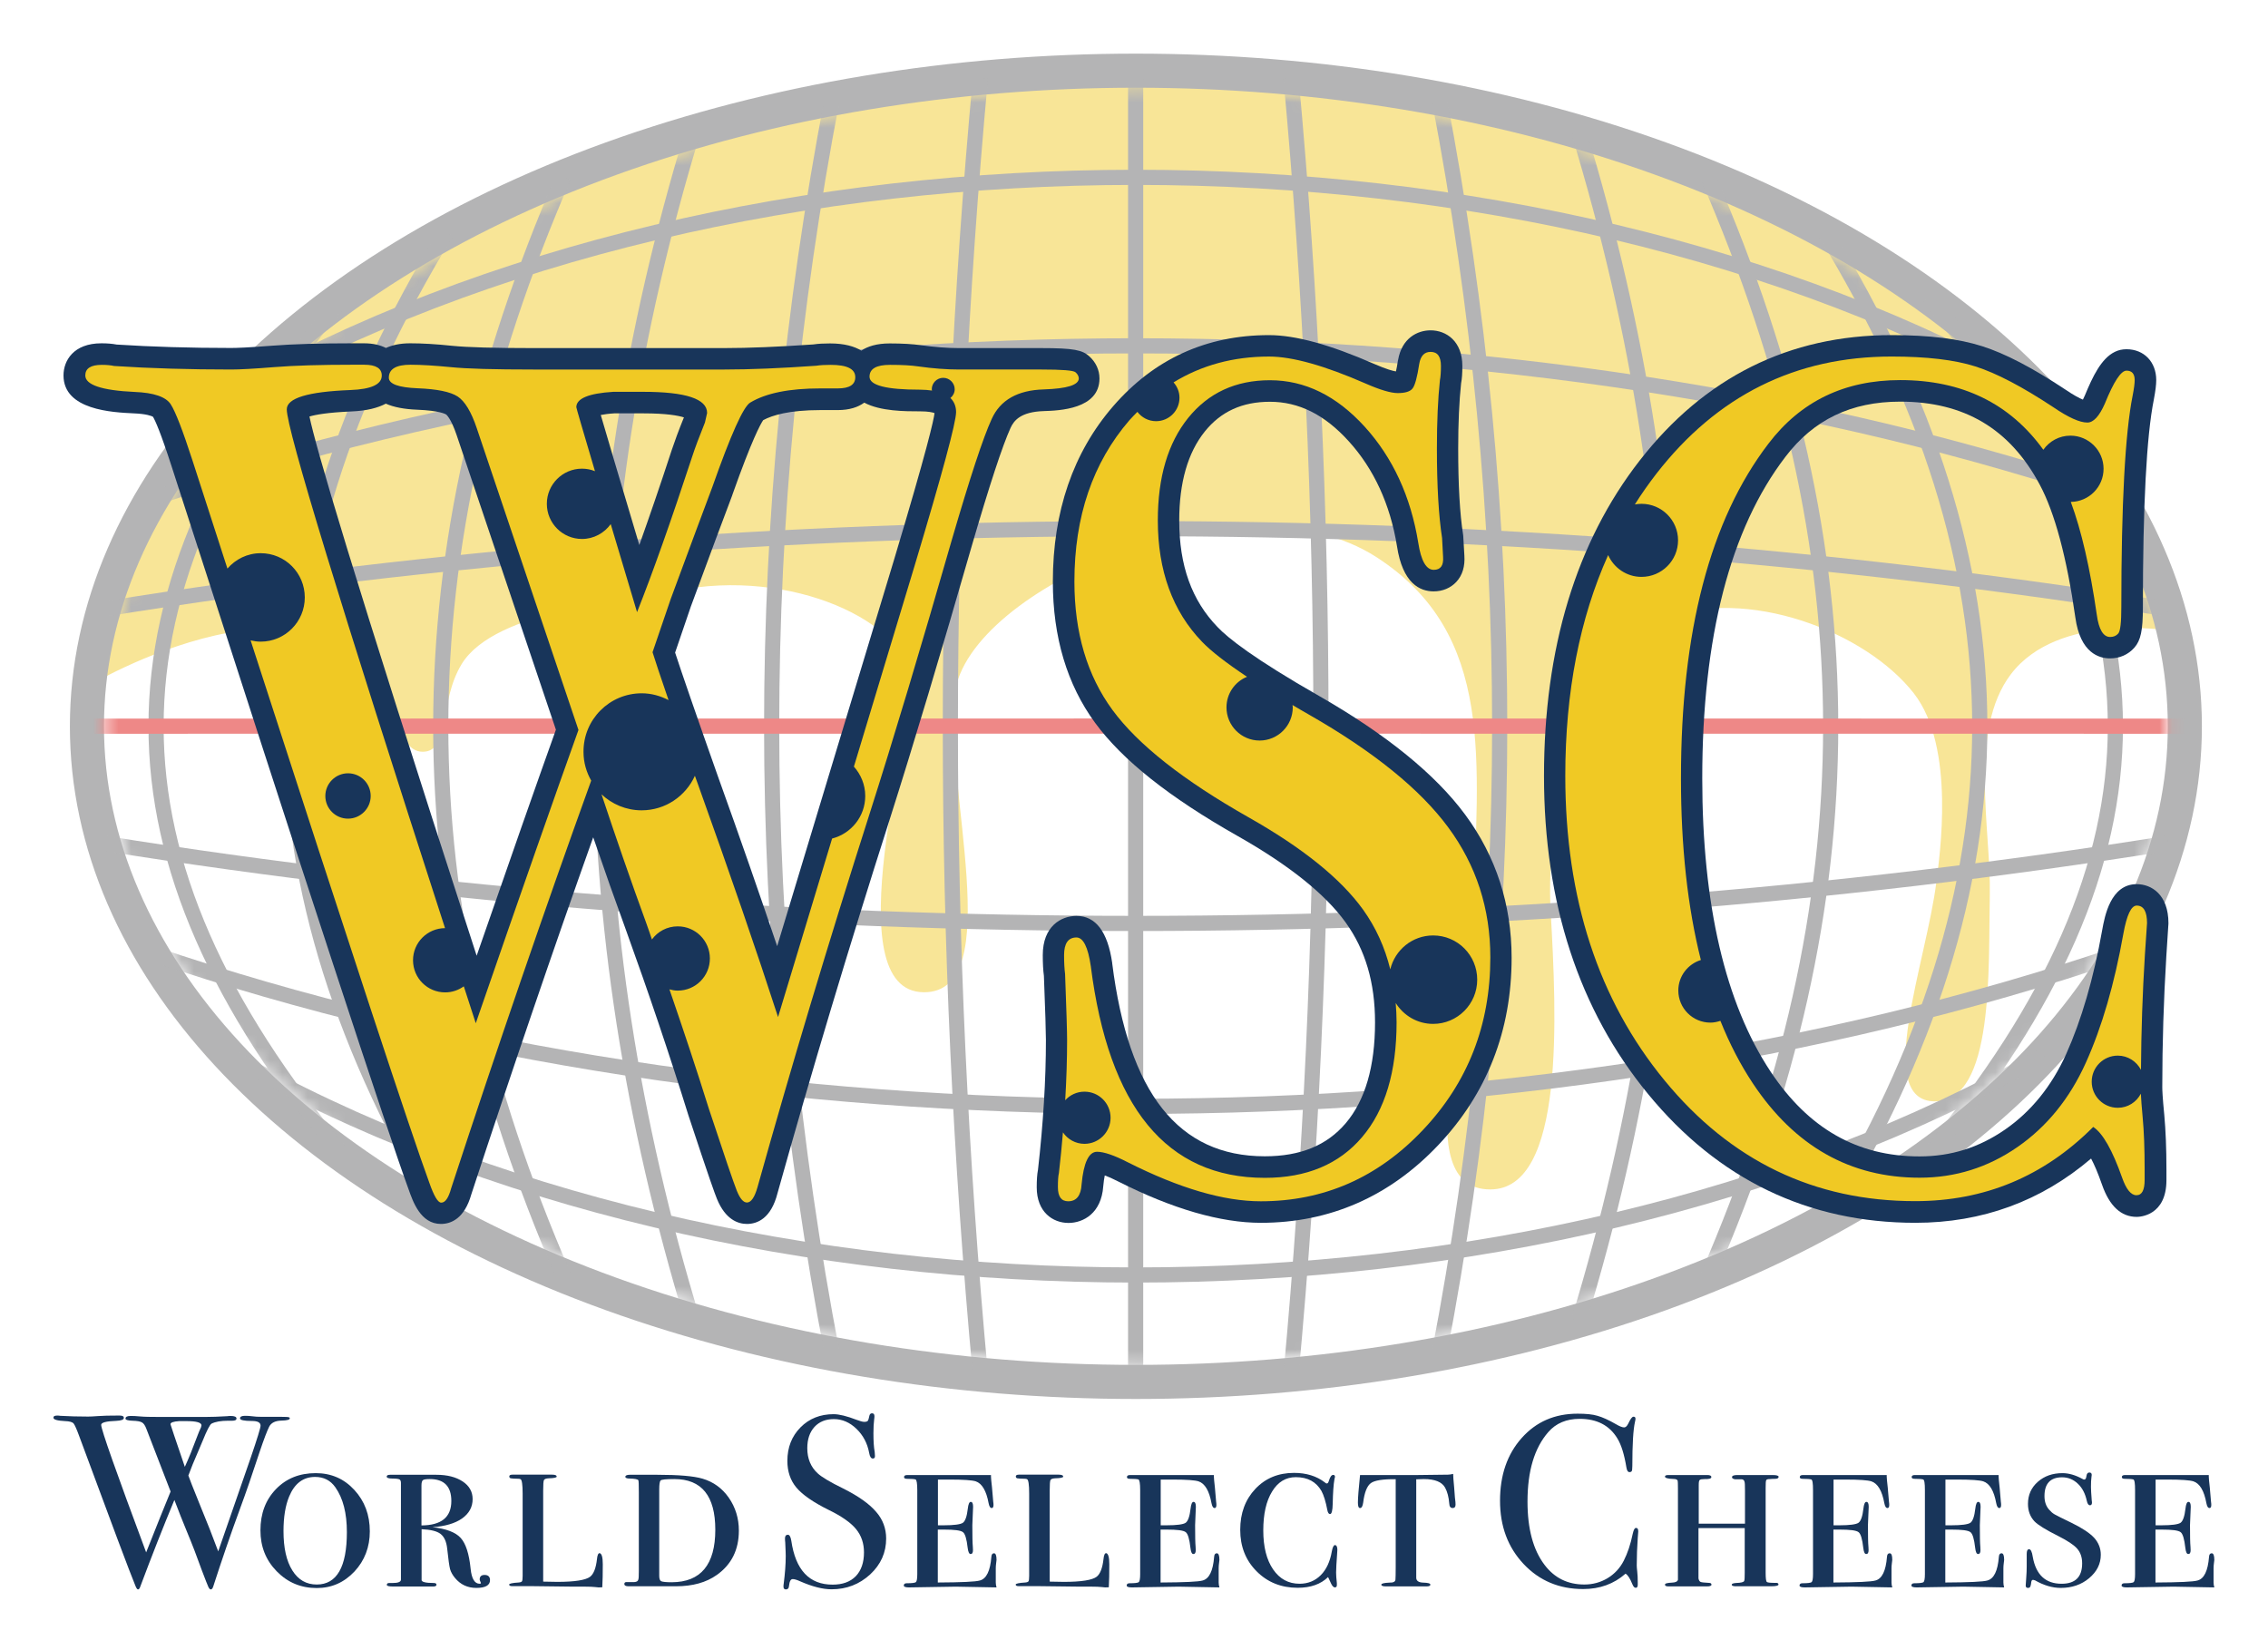 <?xml version="1.0" encoding="utf-8"?>
<!-- Generator: Adobe Illustrator 27.9.0, SVG Export Plug-In . SVG Version: 6.00 Build 0)  -->
<svg version="1.1" id="レイヤー_1" xmlns="http://www.w3.org/2000/svg" xmlns:xlink="http://www.w3.org/1999/xlink" x="0px"
	 y="0px" viewBox="0 0 180 131" style="enable-background:new 0 0 180 131;" xml:space="preserve">
<style type="text/css">
	.st0{fill:#FFFFFF;stroke:#FFFFFF;stroke-width:2.706;stroke-miterlimit:10;}
	.st1{fill:#FFFFFF;}
	.st2{fill:#18355A;}
	.st3{fill:#F8E597;}
	.st4{fill:none;stroke:#B4B4B5;stroke-width:2.706;stroke-miterlimit:10;}
	.st5{filter:url(#Adobe_OpacityMaskFilter);}
	.st6{mask:url(#SVGID_1_);}
	.st7{fill:none;stroke:#B4B4B5;stroke-width:1.203;stroke-miterlimit:10;}
	.st8{fill:none;stroke:#EE8887;stroke-width:1.203;stroke-miterlimit:10;}
	.st9{fill:#F0C924;}
</style>
<g>
	<path class="st0" d="M90.15,113.96c-23.02,0-44.73-5.64-61.12-15.89C12.01,87.43,2.64,73.08,2.64,57.65s9.37-29.78,26.39-40.41
		C45.41,7,67.12,1.35,90.15,1.35S134.88,7,151.27,17.24c17.02,10.64,26.39,24.99,26.39,40.41s-9.37,29.78-26.39,40.41
		C134.88,108.31,113.17,113.96,90.15,113.96z"/>
	<path class="st1" d="M179.94,124.57c0.03-0.27,0.06-0.47,0.06-0.75c0-0.99-0.23-1.84-0.62-2.53c0.24-0.56,0.37-1.18,0.37-1.84
		c0-0.24-0.01-0.48-0.04-0.71c-0.08-1-0.12-1.42-0.15-1.64l0-0.03c-0.01-2.35-1.91-4.25-4.26-4.25h-6.64
		c-0.39,0-0.76,0.05-1.12,0.14c-0.53-0.21-1.1-0.33-1.71-0.33c-0.38,0-0.75,0.05-1.11,0.14c-0.34-0.05-0.69-0.08-1.03-0.08
		c-1.1,0-2.12,0.22-3.06,0.64c-0.6-0.32-1.29-0.51-2.01-0.51h-6.64c-0.4,0-0.78,0.05-1.15,0.14c-0.35-0.09-0.71-0.14-1.08-0.14
		h-6.64c-0.4,0-0.79,0.05-1.16,0.15c-0.39-0.09-0.81-0.15-1.27-0.15h-2.82c-0.43,0-0.83,0.05-1.21,0.13
		c-0.36-0.09-0.75-0.13-1.16-0.13h-1.44c0-0.07,0.01-0.14,0.01-0.21c0-2.48-1.94-4.42-4.42-4.42c-0.36,0-0.83,0.04-1.33,0.2
		c-0.13-0.04-0.25-0.08-0.37-0.12c-0.78-0.22-1.67-0.32-2.72-0.32c-3.03,0-5.67,1.16-7.62,3.36c-0.43,0.49-0.81,1-1.15,1.55
		c-0.36-0.1-0.74-0.15-1.12-0.15c-0.26,0-0.51,0.02-0.77,0.07c-1.04,0.02-1.74,0.03-2.08,0.03h-4.52c-0.38,0-0.74,0.05-1.09,0.14
		c-0.33-0.08-0.68-0.13-1.04-0.13c-0.3,0-0.61,0.03-0.94,0.11c-0.69-0.17-1.42-0.26-2.17-0.26c-1.42,0-2.74,0.31-3.92,0.91
		c-0.69-0.49-1.54-0.78-2.45-0.78h-6.64c-1.07,0-2.04,0.35-2.81,0.94c-0.75-0.57-1.72-0.94-2.88-0.94h-3.14
		c-0.4,0-0.78,0.05-1.14,0.14c-0.34-0.09-0.7-0.14-1.07-0.14h-5c0.01-0.14,0.02-0.29,0.02-0.44c0-2.52-1.96-4.49-4.46-4.49
		c-0.53,0-1.03,0.09-1.5,0.25c-0.55-0.12-1.06-0.18-1.55-0.18c-2.2,0-4.16,0.8-5.66,2.31c-1.01,1.02-1.7,2.26-2.04,3.64
		c-0.48-0.25-0.98-0.46-1.5-0.61c-1.14-0.33-2.62-0.48-4.8-0.48c0,0-2.21,0-2.23,0c-1.24,0.01-2.27,0.44-3.03,1.1
		c-0.78-0.67-1.82-1.1-3.09-1.1h-3.14c-0.93,0-1.79,0.26-2.51,0.72c-1.03-0.48-2.21-0.72-3.51-0.72h-3.67
		c-0.87,0-1.67,0.23-2.36,0.63c-0.44-0.2-0.89-0.37-1.37-0.49c0.01-0.13,0.02-0.25,0.02-0.37c0-1.35-0.61-2.61-1.69-3.46
		c-1.22-0.95-2.5-0.95-3.27-0.95h-1.55c-0.02,0-0.1,0-0.25-0.02c-0.31-0.04-0.65-0.06-1.05-0.06c-0.19,0-0.37,0.01-0.55,0.03
		c-0.19-0.02-0.38-0.03-0.58-0.03c-0.22,0-0.43,0.01-0.63,0.03c-0.54,0.03-1,0.05-1.37,0.05h-3.61c-0.89,0-1.15-0.02-1.19-0.02
		c-0.43-0.04-0.79-0.05-1.12-0.05c-0.15,0-0.3,0.01-0.45,0.02c-0.14-0.01-0.28-0.02-0.43-0.02H9.31c-0.71,0-1.28,0.02-1.78,0.05
		c-0.39,0.03-0.52,0.03-0.51,0.03c-0.65,0-1.26-0.01-1.81-0.04c-0.21-0.02-0.42-0.03-0.63-0.03c-2.56,0-4.57,1.95-4.57,4.44
		c0,0.14,0.04,2.91,2.72,4.05c3.08,8.33,3.82,10.22,4.09,10.87c1.12,2.76,3.47,2.97,4.17,2.97c1.1,0,2.11-0.4,2.89-1.09
		c0.79,0.69,1.8,1.09,2.88,1.09c1.38,0,2.61-0.62,3.43-1.65c1.44,1.01,3.13,1.54,4.96,1.54c1.24,0,2.41-0.26,3.48-0.75
		c0.68,0.39,1.54,0.63,2.62,0.63h3.13c0.49,0,0.96-0.07,1.39-0.2c0.65,0.21,1.33,0.32,2.05,0.32c0.67,0,1.27-0.09,1.82-0.25
		c0.33,0.07,0.67,0.11,1.03,0.11h1.57l3.3,0.04c0.02,0,0.96,0,0.96,0c0.21,0,0.29,0.01,0.29,0.01c0.33,0.03,0.5,0.05,0.74,0.05
		c0.35,0,0.67-0.02,0.98-0.07c0.16-0.03,0.32-0.06,0.47-0.11c0.3,0.06,0.6,0.09,0.92,0.09h3.77c0,0,0.01,0,0.01,0
		c2,0,3.76-0.47,5.25-1.39c0.81,1,2.05,1.63,3.46,1.63c0.54,0,1.06-0.09,1.54-0.26c0.72,0.18,1.42,0.26,2.09,0.26
		c1.3,0,2.54-0.27,3.66-0.78c0.68,0.39,1.5,0.62,2.48,0.62c0.02,0,3.7-0.06,3.7-0.06s3.22,0.06,3.25,0.06
		c0.36,0,0.71-0.05,1.05-0.14c0.23,0.03,0.47,0.06,0.72,0.06h1.57l3.3,0.04c0.02,0,0.96,0,0.96,0c0.21,0,0.29,0.01,0.29,0.01
		c0.33,0.03,0.5,0.05,0.74,0.05c0.35,0,0.67-0.02,0.98-0.07c0.05-0.01,0.11-0.02,0.16-0.03c0.31,0.06,0.64,0.09,0.98,0.09
		c0.02,0,3.7-0.06,3.7-0.06s3.22,0.06,3.25,0.06c0.87,0,1.71-0.27,2.41-0.76c1.16,0.54,2.44,0.81,3.8,0.81
		c0.66,0,1.27-0.07,1.82-0.18c0.36,0.1,0.74,0.15,1.14,0.15c0.75,0,1.44-0.18,2.05-0.5c0.58,0.25,1.26,0.4,2.03,0.4h3.17
		c2.39,0,3.98-1.55,4.44-3.31c0.06,0.07,0.13,0.14,0.19,0.21c2.05,2.18,4.76,3.33,7.83,3.33c0.92,0,1.81-0.12,2.65-0.36
		c0.48,0.17,0.99,0.27,1.52,0.27c0.53,0,1.04-0.1,1.5-0.26c0.35,0.08,0.72,0.13,1.1,0.13h3.01c0.42,0,0.81-0.04,1.17-0.12
		c0.37,0.08,0.75,0.13,1.16,0.13c0.05,0,0.11,0,0.16,0h2.63c0.44,0,0.85-0.04,1.23-0.12c0.44,0.12,0.92,0.19,1.44,0.19
		c0.02,0,3.7-0.06,3.7-0.06s3.22,0.06,3.25,0.06c0.3,0,0.6-0.04,0.89-0.1c0.33,0.06,0.67,0.1,1.04,0.1c0.02,0,3.7-0.06,3.7-0.06
		s3.22,0.06,3.25,0.06c0.27,0,0.53-0.03,0.79-0.08c0.35,0.09,0.72,0.14,1.11,0.14c0.39,0,0.77-0.05,1.13-0.14
		c0.48,0.09,0.97,0.14,1.46,0.14c1.05,0,2.06-0.2,2.98-0.57c0.64,0.32,1.39,0.51,2.27,0.51c0.02,0,3.7-0.06,3.7-0.06
		s3.22,0.06,3.25,0.06c1.32,0,2.56-0.61,3.37-1.65c0.73-0.95,1.03-2.15,0.83-3.31V124.57z"/>
	<g>
		<path class="st2" d="M23,112.58c0,0.11-0.22,0.17-0.66,0.18c-0.49,0.01-0.82,0.17-0.98,0.49s-0.41,0.97-0.75,1.98
			c-0.58,1.77-1.1,3.28-1.56,4.52c-0.78,2.12-1.48,4.18-2.12,6.16c-0.05,0.17-0.12,0.25-0.2,0.25c-0.07,0-0.13-0.07-0.19-0.19
			c-0.06-0.13-0.24-0.58-0.53-1.35c-0.36-1.01-0.75-2.03-1.18-3.06c-0.34-0.81-0.66-1.64-0.99-2.5c-0.91,2.19-1.81,4.48-2.7,6.86
			c-0.05,0.16-0.11,0.24-0.19,0.24c-0.06,0-0.14-0.11-0.22-0.33c-0.4-0.96-1.89-4.93-4.47-11.91c-0.18-0.49-0.32-0.8-0.41-0.92
			c-0.09-0.12-0.32-0.19-0.68-0.2c-0.62-0.03-0.93-0.12-0.93-0.27c0-0.12,0.1-0.17,0.31-0.17c0.09,0,0.17,0.01,0.23,0.02
			c0.69,0.04,1.42,0.06,2.21,0.06c0.16,0,0.42-0.01,0.81-0.04c0.38-0.03,0.88-0.04,1.49-0.04h0.21c0.22,0,0.33,0.06,0.33,0.18
			c0,0.15-0.2,0.22-0.6,0.24c-0.8,0.03-1.2,0.13-1.2,0.32c0,0.36,1.19,3.74,3.57,10.12c0.87-2.19,1.51-3.8,1.94-4.83l-1.92-4.97
			c-0.1-0.27-0.22-0.45-0.36-0.52c-0.14-0.08-0.39-0.12-0.75-0.13c-0.36-0.01-0.55-0.07-0.55-0.17c0-0.14,0.14-0.21,0.41-0.21
			c0.21,0,0.46,0.01,0.76,0.04c0.3,0.03,0.82,0.04,1.55,0.04h1.48h2.14c0.48,0,1.06-0.02,1.73-0.06c0.08-0.01,0.17-0.02,0.27-0.02
			c0.31,0,0.47,0.07,0.47,0.2c0,0.12-0.11,0.18-0.33,0.18h-0.33c-0.58,0-1.02,0.08-1.32,0.23c-0.13,0.07-0.37,0.53-0.72,1.4
			c-0.16,0.36-0.42,0.98-0.78,1.84c-0.08,0.19-0.19,0.49-0.34,0.88c0.09,0.26,0.37,0.98,0.85,2.16c0.62,1.5,1.12,2.78,1.52,3.86
			c0.73-2.1,1.59-4.58,2.58-7.44c0.52-1.52,0.78-2.37,0.78-2.54c0-0.25-0.23-0.37-0.68-0.37c-0.63,0-0.95-0.07-0.95-0.21
			c0-0.13,0.13-0.2,0.39-0.2c0.22,0,0.39,0.01,0.52,0.03c0.28,0.04,0.54,0.05,0.78,0.05h1.55c0.39,0,0.6,0.01,0.64,0.04
			C22.98,112.5,23,112.54,23,112.58z M14.79,112.8h-0.23h-0.33c-0.47,0.03-0.7,0.11-0.7,0.25c0,0.03,0.38,1.15,1.14,3.38
			c0.3-0.65,0.64-1.5,1.04-2.57c0.05-0.14,0.13-0.33,0.24-0.56l0.04-0.16C15.99,112.91,15.59,112.8,14.79,112.8z"/>
		<path class="st2" d="M29.35,121.55c0,1.25-0.41,2.32-1.22,3.19c-0.82,0.87-1.81,1.31-2.99,1.31c-1.26,0-2.31-0.44-3.18-1.33
			s-1.29-1.97-1.29-3.25c0-1.33,0.41-2.42,1.23-3.27c0.82-0.85,1.87-1.27,3.16-1.27c1.22,0,2.24,0.44,3.06,1.33
			C28.94,119.15,29.35,120.24,29.35,121.55z M27.53,121.61c0-1.5-0.3-2.68-0.91-3.55c-0.39-0.56-0.93-0.83-1.61-0.83
			c-0.95,0-1.63,0.52-2.06,1.55c-0.3,0.72-0.45,1.64-0.45,2.75c0,1.33,0.23,2.37,0.7,3.12c0.47,0.75,1.11,1.12,1.94,1.12
			C26.73,125.77,27.53,124.38,27.53,121.61z"/>
		<path class="st2" d="M38.89,125.42c0,0.41-0.36,0.62-1.08,0.62c-0.7,0-1.26-0.26-1.7-0.79c-0.19-0.23-0.32-0.46-0.39-0.7
			c-0.06-0.23-0.14-0.78-0.23-1.64c-0.06-0.55-0.24-0.94-0.53-1.16s-0.79-0.34-1.5-0.37v4c-0.04,0.18,0.29,0.27,0.97,0.27
			c0.14,0,0.21,0.05,0.21,0.14s-0.09,0.14-0.27,0.14c-0.14,0-0.28,0-0.41,0h-0.68c-0.28,0-0.63,0-1.03,0c-0.39,0-0.6,0-0.64,0h-0.37
			c-0.36,0-0.54-0.04-0.54-0.13c0-0.1,0.06-0.15,0.19-0.15c0.04,0,0.1,0,0.19,0h0.08c0.44,0,0.66-0.09,0.66-0.27v-7.67
			c0-0.14-0.04-0.24-0.11-0.28c-0.07-0.04-0.26-0.07-0.56-0.07s-0.46-0.05-0.46-0.16c0-0.09,0.09-0.14,0.27-0.14h0.14
			c0.21,0,0.82,0,1.84,0c0.43,0,0.78,0,1.05,0s0.49,0,0.64,0c0.87,0,1.56,0.18,2.09,0.53s0.79,0.82,0.79,1.4
			c0,0.63-0.28,1.14-0.84,1.54c-0.56,0.39-1.34,0.62-2.35,0.69c1.09,0.12,1.83,0.4,2.24,0.85c0.41,0.45,0.67,1.26,0.79,2.44
			c0.08,0.8,0.32,1.2,0.72,1.2c0.06,0,0.1-0.02,0.1-0.06c0-0.01-0.02-0.05-0.05-0.12c-0.03-0.07-0.05-0.12-0.05-0.16
			c0-0.24,0.13-0.36,0.39-0.36C38.74,125.01,38.89,125.15,38.89,125.42z M35.82,119.14c0-1.16-0.57-1.74-1.71-1.74
			c-0.3,0-0.48,0.03-0.55,0.09c-0.07,0.06-0.11,0.2-0.11,0.42v3.17C35.03,121.07,35.82,120.43,35.82,119.14z"/>
		<path class="st2" d="M47.84,124.16c0,0.73-0.01,1.33-0.04,1.83C47.72,126,47.63,126,47.51,126c-0.01,0-0.11-0.01-0.3-0.03
			c-0.19-0.02-0.43-0.03-0.73-0.03h-0.91l-3.32-0.04h-1.59c-0.17,0-0.25-0.04-0.25-0.13c0-0.07,0.25-0.13,0.76-0.16
			c0.14-0.01,0.23-0.05,0.26-0.1c0.03-0.05,0.05-0.19,0.05-0.43v-6.52c0-0.73-0.06-1.11-0.17-1.15c-0.05-0.03-0.17-0.04-0.34-0.04
			s-0.29-0.01-0.34-0.02c-0.14,0-0.21-0.05-0.21-0.16c0-0.09,0.08-0.14,0.25-0.14h2.69c0.14,0,0.29,0,0.45,0
			c0.25,0,0.37,0.05,0.37,0.16c0,0.07-0.21,0.12-0.64,0.13c-0.21,0.01-0.33,0.06-0.37,0.14c-0.04,0.08-0.06,0.36-0.06,0.84v7.22
			c0.52,0.01,0.89,0.02,1.12,0.02c1.39,0,2.26-0.14,2.61-0.41c0.28-0.22,0.46-0.69,0.54-1.4c0.03-0.31,0.1-0.47,0.21-0.47
			C47.75,123.31,47.84,123.59,47.84,124.16z"/>
		<path class="st2" d="M58.64,121.49c0,1.52-0.58,2.69-1.75,3.52c-0.84,0.6-1.92,0.9-3.24,0.9c0.04,0-0.11,0-0.46,0
			c-0.34,0-0.87,0-1.58,0h-0.43c0.03,0-0.09,0-0.35,0c-0.26,0-0.52,0-0.78,0h-0.17c-0.22,0-0.33-0.06-0.33-0.19
			c0-0.11,0.08-0.16,0.23-0.14h0.45c0.26,0.01,0.4-0.06,0.43-0.21c0.03-0.05,0.04-0.28,0.04-0.68v-6.21c0-0.62-0.01-0.95-0.04-0.99
			c-0.06-0.08-0.29-0.12-0.68-0.13c-0.23,0-0.35-0.05-0.35-0.14c0-0.1,0.12-0.16,0.35-0.16c-0.03,0,0.03,0,0.17,0
			c0.16,0,0.39,0,0.7,0h1.3c1.7,0,2.9,0.1,3.61,0.31c0.85,0.25,1.55,0.75,2.08,1.51S58.64,120.52,58.64,121.49z M56.77,121.42
			c0-2.68-1.08-4.02-3.25-4.02c-0.66,0-1.02,0.04-1.09,0.11c-0.07,0.07-0.11,0.31-0.11,0.71v6.86c0,0.23,0.05,0.38,0.16,0.43
			s0.39,0.08,0.84,0.08C55.62,125.58,56.77,124.19,56.77,121.42z"/>
		<path class="st2" d="M70.33,122.12c0,1.11-0.42,2.06-1.27,2.85c-0.85,0.78-1.87,1.18-3.06,1.18c-0.7,0-1.53-0.21-2.51-0.64
			c-0.26-0.12-0.45-0.17-0.58-0.17c-0.16,0-0.25,0.18-0.29,0.54c-0.01,0.19-0.1,0.28-0.25,0.28c-0.13,0-0.19-0.08-0.19-0.23
			c0-0.1,0.01-0.18,0.02-0.23c0.1-0.79,0.16-1.52,0.16-2.19c0-0.13-0.01-0.49-0.04-1.09c-0.01-0.08-0.02-0.18-0.02-0.31
			c0-0.19,0.08-0.29,0.23-0.29c0.13,0,0.22,0.16,0.27,0.47c0.34,2.33,1.43,3.49,3.28,3.49c0.79,0,1.4-0.22,1.84-0.67
			c0.43-0.45,0.65-1.08,0.65-1.89c0-0.72-0.21-1.34-0.63-1.85c-0.42-0.51-1.14-1.02-2.17-1.52c-1.23-0.61-2.08-1.2-2.56-1.77
			c-0.48-0.57-0.72-1.28-0.72-2.12c0-1.08,0.35-1.96,1.04-2.66c0.69-0.7,1.57-1.05,2.63-1.05c0.44,0,1.05,0.15,1.83,0.45
			c0.27,0.1,0.47,0.16,0.6,0.16c0.14,0,0.24-0.03,0.28-0.08c0.04-0.05,0.09-0.19,0.13-0.41c0.03-0.13,0.1-0.19,0.21-0.19
			c0.13,0,0.19,0.08,0.19,0.23c0,0.1-0.01,0.18-0.02,0.23c-0.04,0.31-0.06,0.69-0.06,1.13c0,0.62,0.03,1.11,0.1,1.48l0.02,0.31
			c0.01,0.14-0.05,0.21-0.17,0.21c-0.14,0-0.24-0.15-0.29-0.45c-0.14-0.76-0.48-1.4-1.01-1.91c-0.53-0.51-1.13-0.77-1.79-0.77
			c-0.65,0-1.16,0.21-1.54,0.62c-0.38,0.42-0.57,0.98-0.57,1.69c0,0.83,0.28,1.5,0.83,2c0.31,0.29,0.98,0.69,2.02,1.2
			c1.22,0.61,2.09,1.23,2.62,1.86C70.06,120.6,70.33,121.32,70.33,122.12z"/>
		<path class="st2" d="M79.09,123.82c0,0.01-0.01,0.1-0.03,0.25s-0.03,0.29-0.03,0.41v1.13c0,0.12,0.02,0.25,0.06,0.39l-3.24-0.06
			l-3.71,0.06c-0.27,0-0.41-0.05-0.41-0.15c0-0.12,0.08-0.18,0.23-0.18c0.41,0,0.66-0.03,0.73-0.09c0.07-0.06,0.11-0.27,0.11-0.63
			v-6.68c0-0.53-0.05-0.81-0.14-0.84c-0.09-0.03-0.32-0.05-0.68-0.05c-0.16,0-0.23-0.05-0.23-0.14c0-0.1,0.08-0.16,0.25-0.16h0.47
			c0.13,0,0.26,0,0.39,0h0.21h0.49c0.06,0,0.39,0,0.97,0c0.6,0,1.31,0,2.14,0h1.15c0.34,0,0.61,0,0.83,0v0.13l0.02,0.29
			c0.03,0.19,0.08,0.77,0.16,1.72c0.01,0.06,0.02,0.14,0.02,0.23c0,0.17-0.05,0.25-0.14,0.25c-0.12,0-0.2-0.13-0.25-0.39
			c-0.18-0.98-0.52-1.56-1.02-1.73c-0.28-0.09-0.95-0.14-2.01-0.14h-0.99v3.63h0.46c0.82,0,1.33-0.07,1.52-0.2
			c0.19-0.14,0.32-0.51,0.39-1.12c0.04-0.36,0.12-0.54,0.23-0.54c0.13,0,0.19,0.13,0.19,0.39c0,0.16-0.01,0.39-0.03,0.72
			c-0.02,0.32-0.03,0.57-0.03,0.74c0,0.84,0.01,1.42,0.04,1.73c0.01,0.1,0.01,0.19,0.01,0.25c0,0.21-0.06,0.31-0.19,0.31
			c-0.11,0-0.19-0.16-0.23-0.49c-0.08-0.7-0.2-1.12-0.38-1.25c-0.18-0.14-0.68-0.2-1.51-0.2h-0.48v4.2
			c1.89-0.01,3.01-0.06,3.34-0.16c0.52-0.14,0.82-0.76,0.91-1.87c0.01-0.19,0.08-0.29,0.21-0.29S79.09,123.46,79.09,123.82z"/>
		<path class="st2" d="M88.04,124.16c0,0.73-0.01,1.33-0.04,1.83C87.92,126,87.82,126,87.71,126c-0.01,0-0.11-0.01-0.3-0.03
			c-0.19-0.02-0.43-0.03-0.73-0.03h-0.91l-3.32-0.04h-1.59c-0.17,0-0.25-0.04-0.25-0.13c0-0.07,0.25-0.13,0.76-0.16
			c0.14-0.01,0.23-0.05,0.26-0.1c0.03-0.05,0.05-0.19,0.05-0.43v-6.52c0-0.73-0.06-1.11-0.17-1.15c-0.05-0.03-0.17-0.04-0.34-0.04
			s-0.29-0.01-0.34-0.02c-0.14,0-0.21-0.05-0.21-0.16c0-0.09,0.08-0.14,0.25-0.14h2.69c0.14,0,0.29,0,0.45,0
			c0.25,0,0.37,0.05,0.37,0.16c0,0.07-0.21,0.12-0.64,0.13c-0.21,0.01-0.33,0.06-0.37,0.14c-0.04,0.08-0.06,0.36-0.06,0.84v7.22
			c0.52,0.01,0.89,0.02,1.12,0.02c1.39,0,2.26-0.14,2.61-0.41c0.28-0.22,0.46-0.69,0.54-1.4c0.03-0.31,0.1-0.47,0.21-0.47
			C87.95,123.31,88.04,123.59,88.04,124.16z"/>
		<path class="st2" d="M96.78,123.82c0,0.01-0.01,0.1-0.03,0.25c-0.02,0.15-0.03,0.29-0.03,0.41v1.13c0,0.12,0.02,0.25,0.06,0.39
			l-3.24-0.06l-3.71,0.06c-0.27,0-0.41-0.05-0.41-0.15c0-0.12,0.08-0.18,0.23-0.18c0.41,0,0.66-0.03,0.73-0.09
			c0.07-0.06,0.11-0.27,0.11-0.63v-6.68c0-0.53-0.05-0.81-0.14-0.84c-0.09-0.03-0.32-0.05-0.68-0.05c-0.16,0-0.23-0.05-0.23-0.14
			c0-0.1,0.08-0.16,0.25-0.16h0.47c0.13,0,0.26,0,0.39,0h0.21h0.49c0.06,0,0.39,0,0.97,0c0.6,0,1.31,0,2.14,0h1.15
			c0.34,0,0.61,0,0.83,0v0.13l0.02,0.29c0.03,0.19,0.08,0.77,0.16,1.72c0.01,0.06,0.02,0.14,0.02,0.23c0,0.17-0.05,0.25-0.14,0.25
			c-0.12,0-0.2-0.13-0.25-0.39c-0.18-0.98-0.52-1.56-1.03-1.73c-0.28-0.09-0.95-0.14-2.01-0.14h-0.99v3.63h0.46
			c0.82,0,1.33-0.07,1.52-0.2c0.19-0.14,0.32-0.51,0.39-1.12c0.04-0.36,0.12-0.54,0.23-0.54c0.13,0,0.19,0.13,0.19,0.39
			c0,0.16-0.01,0.39-0.03,0.72c-0.02,0.32-0.03,0.57-0.03,0.74c0,0.84,0.01,1.42,0.04,1.73c0.01,0.1,0.01,0.19,0.01,0.25
			c0,0.21-0.06,0.31-0.19,0.31c-0.12,0-0.19-0.16-0.23-0.49c-0.08-0.7-0.2-1.12-0.38-1.25c-0.18-0.14-0.68-0.2-1.51-0.2h-0.48v4.2
			c1.89-0.01,3.01-0.06,3.34-0.16c0.52-0.14,0.82-0.76,0.91-1.87c0.01-0.19,0.08-0.29,0.21-0.29
			C96.71,123.29,96.78,123.46,96.78,123.82z"/>
		<path class="st2" d="M106.14,123.01c0,0.04-0.01,0.15-0.02,0.33c-0.05,0.7-0.08,1.19-0.08,1.48c0,0.19,0.02,0.48,0.06,0.85v0.14
			c0,0.13-0.05,0.19-0.16,0.19c-0.1,0-0.21-0.11-0.31-0.33l-0.17-0.37c-0.01-0.03-0.03-0.06-0.06-0.12
			c-0.58,0.57-1.39,0.85-2.41,0.85c-1.31,0-2.4-0.44-3.26-1.31c-0.87-0.87-1.3-1.97-1.3-3.29c0-1.32,0.4-2.4,1.2-3.25
			c0.8-0.85,1.83-1.27,3.07-1.27c0.97,0,1.79,0.25,2.45,0.76c0.05,0.05,0.1,0.08,0.16,0.08c0.07,0,0.12-0.08,0.17-0.25
			c0.09-0.29,0.2-0.43,0.33-0.43c0.09,0,0.14,0.05,0.14,0.16c0,0.01-0.01,0.07-0.04,0.17c-0.08,0.44-0.12,1.09-0.14,1.96
			c-0.01,0.54-0.08,0.82-0.21,0.82c-0.1,0-0.17-0.1-0.21-0.29c-0.13-0.69-0.29-1.21-0.47-1.54c-0.42-0.73-1.09-1.1-2.04-1.1
			c-0.79,0-1.42,0.38-1.88,1.14c-0.47,0.76-0.7,1.79-0.7,3.09s0.26,2.33,0.78,3.09s1.22,1.14,2.1,1.14c0.67,0,1.23-0.23,1.68-0.68
			c0.45-0.45,0.74-1.08,0.88-1.89c0.06-0.33,0.15-0.5,0.25-0.5C106.07,122.65,106.14,122.77,106.14,123.01z"/>
		<path class="st2" d="M115.52,119.43c0,0.18-0.08,0.27-0.23,0.27c-0.17,0-0.26-0.12-0.27-0.36c-0.04-0.51-0.15-0.93-0.33-1.26
			c-0.25-0.45-0.81-0.68-1.69-0.68c-0.13,0-0.33,0.01-0.6,0.02v7.81c0,0.25,0.19,0.38,0.56,0.39s0.56,0.06,0.56,0.16
			s-0.11,0.14-0.33,0.14h-0.14c-0.12,0-0.3,0-0.54,0c-0.25,0-0.42,0-0.52,0c-0.03,0-0.17,0-0.45,0c-0.27,0-0.62,0-1.05,0h-0.47
			c-0.26,0-0.39-0.04-0.39-0.14c0-0.09,0.21-0.14,0.64-0.16c0.16,0,0.26-0.01,0.31-0.04c0.1-0.03,0.16-0.09,0.17-0.2
			s0.02-0.44,0.02-0.98v-6.99c-1.01-0.01-1.67,0.09-1.97,0.31c-0.3,0.22-0.51,0.73-0.61,1.54c-0.04,0.29-0.12,0.44-0.25,0.44
			c-0.12,0-0.17-0.15-0.17-0.44c0-0.37,0.06-1.1,0.17-2.18h4.53c0.4,0,1.22-0.01,2.45-0.03c0.1,0,0.24-0.02,0.41-0.06l0.02,0.4
			l0.06,0.68l0.06,0.8l0.04,0.34C115.51,119.31,115.52,119.39,115.52,119.43z"/>
		<path class="st2" d="M130.02,121.56c0-0.01-0.01,0.16-0.04,0.52c-0.05,0.72-0.08,1.45-0.08,2.17c0,0.09,0.01,0.26,0.04,0.5
			c0.03,0.24,0.04,0.53,0.04,0.86v0.17c0,0.17-0.05,0.25-0.16,0.25s-0.19-0.1-0.27-0.29c-0.18-0.45-0.36-0.73-0.54-0.83
			c-0.93,0.82-2.05,1.22-3.36,1.22c-1.9,0-3.48-0.66-4.73-1.99c-1.25-1.33-1.87-3-1.87-5.02c0-2.03,0.57-3.69,1.72-4.98
			s2.62-1.93,4.44-1.93c0.66,0,1.19,0.05,1.58,0.17c0.39,0.11,0.88,0.33,1.47,0.67c0.29,0.17,0.5,0.25,0.64,0.25
			c0.12,0,0.23-0.1,0.33-0.31c0.17-0.36,0.3-0.54,0.41-0.54s0.16,0.05,0.16,0.16c0,0.05-0.01,0.14-0.04,0.25
			c-0.14,0.62-0.21,1.79-0.21,3.5c0,0.25-0.02,0.39-0.06,0.43s-0.09,0.06-0.16,0.06c-0.13,0-0.21-0.12-0.25-0.37
			c-0.17-1.04-0.41-1.81-0.72-2.31c-0.63-1.04-1.63-1.55-2.99-1.55c-1.05,0-1.88,0.35-2.49,1.05c-1.1,1.26-1.65,3.09-1.65,5.52
			c0,2.16,0.45,3.84,1.36,5.03c0.79,1.04,1.84,1.55,3.15,1.55c0.67,0,1.29-0.17,1.84-0.5s0.99-0.8,1.29-1.39
			c0.3-0.59,0.54-1.3,0.71-2.13c0.07-0.31,0.15-0.47,0.25-0.47C129.96,121.27,130.02,121.36,130.02,121.56z"/>
		<path class="st2" d="M141.15,125.77c0,0.09-0.19,0.14-0.58,0.14c-0.01,0-0.08,0-0.19,0s-0.23,0-0.33,0h-1.44
			c-0.22,0-0.36,0-0.43,0h-0.31c-0.29,0.01-0.43-0.03-0.43-0.13c0-0.07,0.11-0.11,0.32-0.13c0.42-0.01,0.64-0.07,0.67-0.17
			c0.03-0.06,0.04-0.28,0.04-0.64v-3.55h-3.67v4c0.03,0.14,0.08,0.23,0.16,0.27c0.08,0.04,0.3,0.06,0.66,0.08
			c0.14,0,0.21,0.04,0.21,0.14s-0.13,0.14-0.39,0.14h-0.31c-0.18,0-0.45,0-0.8,0h-1.9c-0.19,0-0.29-0.04-0.29-0.14
			s0.19-0.14,0.56-0.16c0.28-0.01,0.44-0.09,0.47-0.23v-7.26c0-0.36-0.01-0.56-0.02-0.58c-0.01-0.1-0.13-0.16-0.35-0.16
			c-0.44-0.01-0.66-0.08-0.66-0.19c0-0.08,0.09-0.12,0.27-0.12h0.16c0.27,0,0.53,0,0.79,0c0.25,0,0.43,0,0.53,0c0.14,0,0.4,0,0.79,0
			s0.61,0,0.67,0h0.14c0.22,0,0.33,0.05,0.33,0.16c0,0.12-0.17,0.17-0.51,0.16c-0.22,0-0.35,0.02-0.41,0.07
			c-0.06,0.05-0.08,0.18-0.08,0.4v3.07h3.67v-2.64c0-0.41-0.01-0.64-0.04-0.69c-0.03-0.15-0.15-0.22-0.38-0.19h-0.36
			c-0.17-0.03-0.25-0.08-0.25-0.17c0-0.11,0.14-0.17,0.41-0.17h0.39c0.14,0,0.4,0,0.76,0c0.35,0,0.6,0,0.76,0c0.31,0,0.52,0,0.64,0
			h0.27c0.31,0,0.47,0.05,0.47,0.14c0,0.1-0.09,0.16-0.26,0.16s-0.32,0.01-0.44,0.02c-0.17,0-0.27,0.03-0.29,0.1
			c-0.03,0.06-0.04,0.27-0.04,0.62v6.72c0,0.44,0.03,0.68,0.1,0.73c0.06,0.05,0.29,0.07,0.68,0.07
			C141.06,125.62,141.15,125.67,141.15,125.77z"/>
		<path class="st2" d="M150.18,123.82c0,0.01-0.01,0.1-0.03,0.25c-0.02,0.15-0.03,0.29-0.03,0.41v1.13c0,0.12,0.02,0.25,0.06,0.39
			l-3.24-0.06l-3.71,0.06c-0.27,0-0.41-0.05-0.41-0.15c0-0.12,0.08-0.18,0.23-0.18c0.41,0,0.66-0.03,0.73-0.09
			c0.07-0.06,0.11-0.27,0.11-0.63v-6.68c0-0.53-0.04-0.81-0.14-0.84s-0.32-0.05-0.68-0.05c-0.16,0-0.23-0.05-0.23-0.14
			c0-0.1,0.08-0.16,0.25-0.16h0.47c0.13,0,0.26,0,0.39,0h0.21h0.49c0.06,0,0.39,0,0.97,0c0.6,0,1.31,0,2.14,0h1.15
			c0.34,0,0.61,0,0.83,0v0.13l0.02,0.29c0.03,0.19,0.08,0.77,0.16,1.72c0.01,0.06,0.02,0.14,0.02,0.23c0,0.17-0.05,0.25-0.14,0.25
			c-0.12,0-0.2-0.13-0.25-0.39c-0.18-0.98-0.52-1.56-1.03-1.73c-0.28-0.09-0.95-0.14-2.01-0.14h-0.99v3.63h0.46
			c0.82,0,1.33-0.07,1.52-0.2c0.19-0.14,0.32-0.51,0.39-1.12c0.04-0.36,0.12-0.54,0.23-0.54c0.13,0,0.19,0.13,0.19,0.39
			c0,0.16-0.01,0.39-0.03,0.72c-0.02,0.32-0.03,0.57-0.03,0.74c0,0.84,0.01,1.42,0.04,1.73c0.01,0.1,0.01,0.19,0.01,0.25
			c0,0.21-0.06,0.31-0.19,0.31c-0.12,0-0.19-0.16-0.23-0.49c-0.08-0.7-0.2-1.12-0.38-1.25c-0.18-0.14-0.68-0.2-1.51-0.2h-0.48v4.2
			c1.89-0.01,3.01-0.06,3.34-0.16c0.52-0.14,0.82-0.76,0.91-1.87c0.01-0.19,0.08-0.29,0.21-0.29
			C150.12,123.29,150.18,123.46,150.18,123.82z"/>
		<path class="st2" d="M159.06,123.82c0,0.01-0.01,0.1-0.03,0.25c-0.02,0.15-0.03,0.29-0.03,0.41v1.13c0,0.12,0.02,0.25,0.06,0.39
			l-3.24-0.06l-3.71,0.06c-0.27,0-0.41-0.05-0.41-0.15c0-0.12,0.08-0.18,0.23-0.18c0.41,0,0.66-0.03,0.73-0.09
			c0.07-0.06,0.11-0.27,0.11-0.63v-6.68c0-0.53-0.04-0.81-0.14-0.84s-0.32-0.05-0.68-0.05c-0.16,0-0.23-0.05-0.23-0.14
			c0-0.1,0.08-0.16,0.25-0.16h0.47c0.13,0,0.26,0,0.39,0h0.21h0.49c0.06,0,0.39,0,0.97,0c0.6,0,1.31,0,2.14,0h1.15
			c0.34,0,0.61,0,0.83,0v0.13l0.02,0.29c0.03,0.19,0.08,0.77,0.16,1.72c0.01,0.06,0.02,0.14,0.02,0.23c0,0.17-0.05,0.25-0.14,0.25
			c-0.12,0-0.2-0.13-0.25-0.39c-0.18-0.98-0.52-1.56-1.03-1.73c-0.28-0.09-0.95-0.14-2.01-0.14h-0.99v3.63h0.46
			c0.82,0,1.33-0.07,1.52-0.2c0.19-0.14,0.32-0.51,0.39-1.12c0.04-0.36,0.12-0.54,0.23-0.54c0.13,0,0.19,0.13,0.19,0.39
			c0,0.16-0.01,0.39-0.03,0.72c-0.02,0.32-0.03,0.57-0.03,0.74c0,0.84,0.01,1.42,0.04,1.73c0.01,0.1,0.01,0.19,0.01,0.25
			c0,0.21-0.06,0.31-0.19,0.31c-0.12,0-0.19-0.16-0.23-0.49c-0.08-0.7-0.2-1.12-0.38-1.25c-0.18-0.14-0.68-0.2-1.51-0.2h-0.48v4.2
			c1.89-0.01,3.01-0.06,3.34-0.16c0.52-0.14,0.82-0.76,0.91-1.87c0.01-0.19,0.08-0.29,0.21-0.29
			C158.99,123.29,159.06,123.46,159.06,123.82z"/>
		<path class="st2" d="M166.73,123.41c0,0.72-0.31,1.34-0.93,1.86c-0.62,0.52-1.37,0.77-2.25,0.77c-0.66,0-1.34-0.2-2.04-0.6
			c-0.08-0.02-0.13-0.04-0.16-0.04c-0.08,0-0.12,0.06-0.14,0.18c-0.01,0.12-0.03,0.23-0.06,0.32c-0.03,0.09-0.09,0.14-0.19,0.14
			c-0.13,0-0.19-0.06-0.19-0.19c0-0.03,0.01-0.22,0.04-0.58c0.03-0.36,0.04-0.67,0.04-0.93c0-0.12,0-0.28,0-0.5s0-0.38,0-0.5
			c0-0.25,0.06-0.37,0.19-0.37c0.13,0,0.23,0.2,0.29,0.6c0.25,1.42,1.01,2.14,2.29,2.14c1.09,0,1.63-0.54,1.63-1.62
			c0-0.48-0.13-0.86-0.39-1.16c-0.26-0.3-0.76-0.63-1.51-1.01c-0.98-0.49-1.61-0.88-1.88-1.16c-0.35-0.37-0.52-0.84-0.52-1.39
			c0-0.71,0.26-1.29,0.78-1.75c0.52-0.46,1.17-0.69,1.96-0.69c0.49,0,1.02,0.15,1.57,0.45c0.06,0.04,0.12,0.06,0.16,0.06
			c0.09,0,0.15-0.09,0.17-0.28c0.03-0.19,0.1-0.28,0.23-0.28c0.13,0,0.19,0.07,0.19,0.19c0,0.03-0.01,0.08-0.02,0.16
			c-0.03,0.21-0.04,0.47-0.04,0.8c0,0.19,0.02,0.54,0.06,1.05c0.01,0.05,0.02,0.11,0.02,0.17c0,0.16-0.05,0.23-0.16,0.23
			c-0.12,0-0.2-0.12-0.25-0.35c-0.12-0.56-0.35-1.02-0.71-1.36c-0.36-0.34-0.77-0.51-1.25-0.51c-0.93,0-1.4,0.5-1.4,1.49
			c0,0.44,0.12,0.8,0.37,1.08c0.13,0.15,0.27,0.28,0.43,0.37c0.16,0.09,0.61,0.32,1.36,0.68c0.84,0.41,1.44,0.81,1.79,1.19
			C166.55,122.45,166.73,122.9,166.73,123.41z"/>
		<path class="st2" d="M175.74,123.82c0,0.01-0.01,0.1-0.03,0.25c-0.02,0.15-0.03,0.29-0.03,0.41v1.13c0,0.12,0.02,0.25,0.06,0.39
			l-3.24-0.06l-3.71,0.06c-0.27,0-0.41-0.05-0.41-0.15c0-0.12,0.08-0.18,0.23-0.18c0.41,0,0.66-0.03,0.73-0.09
			c0.07-0.06,0.11-0.27,0.11-0.63v-6.68c0-0.53-0.04-0.81-0.14-0.84s-0.32-0.05-0.68-0.05c-0.16,0-0.23-0.05-0.23-0.14
			c0-0.1,0.08-0.16,0.25-0.16h0.47c0.13,0,0.26,0,0.39,0h0.21h0.49c0.06,0,0.39,0,0.97,0c0.6,0,1.31,0,2.14,0h1.15
			c0.34,0,0.61,0,0.83,0v0.13l0.02,0.29c0.03,0.19,0.08,0.77,0.16,1.72c0.01,0.06,0.02,0.14,0.02,0.23c0,0.17-0.05,0.25-0.14,0.25
			c-0.12,0-0.2-0.13-0.25-0.39c-0.18-0.98-0.52-1.56-1.03-1.73c-0.28-0.09-0.95-0.14-2.01-0.14h-0.99v3.63h0.46
			c0.82,0,1.33-0.07,1.52-0.2c0.19-0.14,0.32-0.51,0.39-1.12c0.04-0.36,0.12-0.54,0.23-0.54c0.13,0,0.19,0.13,0.19,0.39
			c0,0.16-0.01,0.39-0.03,0.72c-0.02,0.32-0.03,0.57-0.03,0.74c0,0.84,0.01,1.42,0.04,1.73c0.01,0.1,0.01,0.19,0.01,0.25
			c0,0.21-0.06,0.31-0.19,0.31c-0.12,0-0.19-0.16-0.23-0.49c-0.08-0.7-0.2-1.12-0.38-1.25c-0.18-0.14-0.68-0.2-1.51-0.2h-0.48v4.2
			c1.89-0.01,3.01-0.06,3.34-0.16c0.52-0.14,0.82-0.76,0.91-1.87c0.01-0.19,0.08-0.29,0.21-0.29
			C175.67,123.29,175.74,123.46,175.74,123.82z"/>
	</g>
	<path class="st3" d="M6.9,54.52c0,0,4.57-2.8,10.21-4.09c2.5-0.57,9.3-1.43,11.49,0.89c2.9,3.07,2.59,8.35,4.95,8.35
		c2.2,0,1.25-3.94,3.09-6.96c2.67-4.36,13.31-5.06,16.95-5.81C62.93,45,72,49.47,72.29,53.95c0.24,3.7-6.15,24.81,1.05,24.81
		c6.64,0,1.53-16.57,2.44-23.73c1.05-8.29,22.65-17.82,33.49-10.79c9.45,6.13,7.99,16.25,7.66,28c-0.22,7.81-5.36,22.17,1.35,22.17
		c5.96,0,5.25-13.89,4.79-22.02c-0.46-8.08,2.49-20.83,8.74-23.24c6.88-2.66,16.28,1.01,20.08,5.88c3.35,4.29,2.03,13,1.79,14.98
		c-0.78,6.32-5.02,17.41-0.11,17.41c4.73,0,4.23-10.63,4.35-16.4c0.11-5.13-1.72-13.03,1.67-17.5c3.77-4.96,12.51-3.47,12.51-3.47
		s-6.58-20.66-24.78-29.65C135.74,14.67,124.11,5.56,89.5,5.56s-55.38,13.91-66.16,21.6C8.47,37.78,6.9,54.52,6.9,54.52z"/>
	<ellipse class="st4" cx="90.15" cy="57.65" rx="83.25" ry="52.04"/>
	<defs>
		<filter id="Adobe_OpacityMaskFilter" filterUnits="userSpaceOnUse" x="6.89" y="5.62" width="166.51" height="104.07">
			<feColorMatrix  type="matrix" values="1 0 0 0 0  0 1 0 0 0  0 0 1 0 0  0 0 0 1 0"/>
		</filter>
	</defs>
	<mask maskUnits="userSpaceOnUse" x="6.89" y="5.62" width="166.51" height="104.07" id="SVGID_1_">
		<g class="st5">
			<ellipse class="st1" cx="90.15" cy="57.65" rx="81.9" ry="50.69"/>
		</g>
	</mask>
	<g class="st6">
		<g>
			<path class="st7" d="M27.22,23.58c-19.78,23.78-19.78,44.36,0,68.14"/>
			<path class="st7" d="M35.43,18.43c-16.38,26.9-16.38,51.55,0,78.44"/>
			<path class="st7" d="M44.73,14.04c-13,29.96-13,57.27,0,87.24"/>
			<path class="st7" d="M54.98,10.48c-9.7,31.85-9.71,62.46,0,94.36"/>
			<path class="st7" d="M66.05,7.83c-6.41,33.47-6.41,66.15,0,99.64"/>
			<path class="st7" d="M77.81,6.19c-3.18,34.39-3.18,68.54,0,102.94"/>
			<path class="st7" d="M90.13,5.62c0,34.69,0,69.38,0,104.07"/>
			<path class="st7" d="M102.46,6.18c3.17,34.39,3.17,68.54,0,102.94"/>
			<path class="st7" d="M114.22,7.83c6.4,33.47,6.41,66.16,0,99.65"/>
			<path class="st7" d="M125.3,10.47c9.69,31.86,9.71,62.47,0,94.37"/>
			<path class="st7" d="M135.55,14.03c12.99,29.97,12.99,57.28,0,87.25"/>
			<path class="st7" d="M144.84,18.42c16.38,26.9,16.38,51.56,0,78.46"/>
			<path class="st7" d="M153.06,23.57c19.77,23.79,19.77,44.37,0,68.16"/>
		</g>
		<g>
			<path class="st7" d="M18.12,31.54c40.63-23.28,103.39-23.29,144.06,0"/>
			<path class="st7" d="M12.04,39.6c47.39-16.21,108.87-16.19,156.22,0"/>
			<path class="st7" d="M8.22,48.35c52.97-8.52,110.89-8.52,163.86,0"/>
			<path class="st8" d="M6.89,57.64c55.5-0.01,111.01-0.01,166.51,0"/>
			<path class="st7" d="M8.21,66.93c52.98,8.49,110.89,8.49,163.87,0"/>
			<path class="st7" d="M12.02,75.68c47.41,16.19,108.88,16.17,156.25,0"/>
			<path class="st7" d="M18.1,83.75c40.65,23.26,103.41,23.28,144.1,0"/>
		</g>
	</g>
	<g>
		<g>
			<path class="st2" d="M59.28,97.15c-0.71,0-1.71-0.35-2.38-1.99c-0.17-0.42-0.59-1.56-2.26-6.62c-1.51-4.86-3.18-9.79-4.95-14.69
				c-0.88-2.41-1.75-4.88-2.61-7.39c-3.24,9.1-6.48,18.61-9.67,28.33c-0.55,1.95-1.62,2.36-2.42,2.36c-1.61,0-2.22-1.78-2.56-2.74
				c-1.68-4.59-8.01-23.9-18.8-57.36c-0.89-2.75-1.31-3.67-1.49-3.97c-0.11-0.06-0.51-0.23-1.54-0.27
				c-1.67-0.08-5.56-0.26-5.56-3.01c0-1.17,0.79-2.55,3.01-2.55c0.45,0,0.84,0.03,1.21,0.1c2.8,0.18,5.86,0.27,9.08,0.27
				c0.43,0,1.34-0.03,3.26-0.18c1.65-0.13,3.8-0.19,6.38-0.19h0.9c0.73,0,1.3,0.14,1.75,0.37c0.48-0.22,1.1-0.37,1.92-0.37
				c0.93,0,2.03,0.06,3.35,0.2c1.18,0.12,3.32,0.18,6.37,0.18h15.19c1.96,0,4.34-0.1,7.09-0.29c0.4-0.06,0.83-0.08,1.33-0.08
				c1.15,0,1.94,0.24,2.48,0.57c0.49-0.33,1.21-0.57,2.25-0.57c1.01,0,1.82,0.05,2.46,0.14c1.1,0.15,2.12,0.23,3.01,0.23h6.54
				c2.65,0,3.28,0.16,3.83,0.65c0.53,0.48,0.81,1.1,0.81,1.76c0,2.45-3.22,2.55-4.43,2.59c-1.81,0.06-2.36,0.74-2.63,1.34
				c-0.64,1.41-1.67,4.54-3.06,9.31c-2.44,8.48-4.64,15.83-6.55,21.83c-3.25,10.17-6.23,20.12-8.88,29.59
				C61.2,96.72,60.1,97.15,59.28,97.15z M24.56,33.06c0.48,2.31,3.07,11.37,13.27,42.8c2.69-7.76,4.8-13.78,6.29-17.94l-7.88-23.39
				c-0.46-1.36-0.83-1.63-0.83-1.63c-0.05-0.03-0.52-0.31-2.3-0.38c-1.03-0.04-1.86-0.2-2.49-0.48c-0.62,0.33-1.5,0.57-2.76,0.62
				C25.99,32.74,25.03,32.92,24.56,33.06z M53.58,51.8c0.5,1.53,1.63,4.82,3.39,9.8c1.78,4.95,3.35,9.47,4.71,13.5
				c2.69-8.89,5.8-19.17,9.27-30.65c2.66-8.87,3.15-11.1,3.22-11.66c-0.15-0.06-0.49-0.14-1.15-0.14c-1.17,0-3.14,0-4.43-0.69
				c-0.49,0.36-1.17,0.59-2.1,0.59H65.1c-2.46,0-3.81,0.41-4.53,0.8c-0.21,0.31-0.89,1.53-2.44,5.91l-0.01,0.04
				c-0.66,1.73-1.73,4.62-3.29,8.84L53.58,51.8z M47.68,32.94c0.39,1.34,1.26,4.29,3.06,10.32c0.79-2.22,1.66-4.74,2.58-7.56
				c0.22-0.66,0.53-1.51,0.96-2.57c-0.44-0.14-1.36-0.32-3.22-0.32h-2.31C48.27,32.84,47.93,32.89,47.68,32.94z"/>
			<path class="st2" d="M100.07,97.06c-3.2,0-7-1.1-11.3-3.27c-0.47-0.24-0.83-0.4-1.09-0.49c-0.04,0.21-0.09,0.48-0.12,0.86
				c-0.15,2.14-1.58,2.91-2.76,2.91c-1.25,0-2.52-0.87-2.52-2.83c0-0.58,0.03-1.03,0.1-1.39c0.42-3.7,0.63-7.16,0.63-10.3
				c0-0.57-0.05-2.29-0.16-5.09c-0.06-0.44-0.09-0.98-0.09-1.65c0-2.29,1.45-3.11,2.68-3.11c1.52,0,2.47,1.25,2.83,3.73l0,0.03
				c1.3,10.31,5.26,15.32,12.11,15.32c2.82,0,4.92-0.86,6.42-2.62c1.55-1.82,2.33-4.52,2.33-8.01c0-3.15-0.76-5.75-2.34-7.94
				c-1.62-2.25-4.5-4.55-8.56-6.85c-5.44-3.08-9.14-6.02-11.32-8.99c-2.22-3.03-3.35-6.8-3.35-11.2c0-5.57,1.61-10.26,4.79-13.93
				c3.24-3.74,7.39-5.64,12.36-5.64c2.11,0,4.84,0.75,8.36,2.29c0.99,0.43,1.5,0.56,1.72,0.59c0.05-0.2,0.1-0.49,0.16-0.88
				l0.01-0.03c0.3-1.73,1.53-2.35,2.58-2.35c1.25,0,2.52,0.87,2.52,2.83c0,0.57-0.03,1.02-0.1,1.38c-0.15,1.41-0.23,3.15-0.23,5.17
				c0,2.9,0.13,5.2,0.39,6.84l0.01,0.09l0.09,1.56c0.06,0.86-0.15,1.57-0.64,2.1c-0.45,0.48-1.08,0.75-1.8,0.75
				c-1.08,0-2.46-0.62-2.91-3.6c-0.54-3.31-1.83-6.12-3.83-8.32c-1.91-2.11-3.96-3.13-6.25-3.13c-2.2,0-3.89,0.77-5.17,2.36
				c-1.35,1.68-2.03,4.05-2.03,7.07c0,3.57,0.99,6.33,3.04,8.45c0.82,0.87,2.89,2.52,8.11,5.5c5.3,3.04,9.19,6.2,11.55,9.4
				c2.44,3.31,3.68,7.13,3.68,11.35c0,5.79-1.96,10.79-5.82,14.87C110.29,94.97,105.54,97.06,100.07,97.06z"/>
			<path class="st2" d="M167.84,27.93c0.28-0.14,0.59-0.21,0.93-0.21c1.39,0,2.36,1.01,2.36,2.45c0,0.37-0.06,0.85-0.19,1.54
				c-0.58,2.88-0.87,8.43-0.87,16.51c0,1.81-0.17,2.61-0.67,3.18c-0.49,0.56-1.17,0.86-1.94,0.86c-0.86,0-2.36-0.42-2.75-3.25
				c-0.68-4.76-1.63-8.31-2.83-10.55c-2.37-4.43-5.99-6.58-11.08-6.58c-3.88,0-6.86,1.43-9.1,4.38c-4.38,5.72-6.6,14.31-6.6,25.53
				c0,10.02,1.83,17.85,5.43,23.28c3.01,4.52,6.88,6.72,11.81,6.72c2.5,0,4.72-0.7,6.79-2.13c2.07-1.43,3.7-3.45,4.85-5.99
				c1.21-2.69,2.18-6,2.86-9.84c0.2-1.1,0.66-3.65,2.74-3.65c1.16,0,2.52,0.81,2.52,3.11c-0.03,0.53,0.05-0.83-0.17,2.63
				c-0.21,3.43-0.32,6.92-0.32,10.37c0,0.22,0.02,0.8,0.16,2.22c0.11,1.21,0.17,2.66,0.17,4.32v0.84c0,2.84-2.12,2.92-2.36,2.92
				c-1.24,0-2.16-0.86-2.75-2.55c-0.33-0.95-0.62-1.61-0.87-2.08c-3.96,3.38-8.64,5.1-13.94,5.1c-8.5,0-15.64-3.43-21.21-10.21
				c-5.49-6.67-8.27-15.17-8.27-25.26c0-10.13,2.55-18.55,7.59-25.03c5.14-6.61,11.87-9.96,20.01-9.96c2.98,0,5.32,0.29,7.17,0.88
				c1.83,0.58,3.99,1.71,6.59,3.43c0.68,0.46,1.13,0.7,1.41,0.81c0.05-0.09,0.1-0.2,0.16-0.34
				C166.08,29.9,166.76,28.46,167.84,27.93z"/>
			<g>
				<g>
					<path class="st9" d="M85.36,29.55c-0.16-0.15-1.06-0.22-2.7-0.22h-6.54c-0.98,0-2.07-0.08-3.27-0.25
						c-0.54-0.08-1.28-0.12-2.21-0.12c-1.09,0-1.63,0.31-1.63,0.94c0,0.69,1.33,1.03,4,1.03c0.36,0,0.67,0.03,0.96,0.07
						c0-0.03-0.02-0.07-0.02-0.1c0-0.5,0.41-0.91,0.91-0.91c0.5,0,0.91,0.41,0.91,0.91c0,0.28-0.14,0.53-0.34,0.69
						c0.29,0.28,0.45,0.66,0.45,1.12c0,0.82-1.1,4.89-3.3,12.22c-1.7,5.62-3.3,10.92-4.81,15.92c0.55,0.62,0.9,1.43,0.9,2.33
						c0,1.63-1.12,2.99-2.63,3.38c-1.53,5.06-2.97,9.8-4.29,14.17c-1.67-5.16-3.8-11.35-6.39-18.57c-0.07-0.2-0.14-0.38-0.21-0.58
						c-0.73,1.61-2.34,2.74-4.23,2.74c-1.23,0-2.35-0.49-3.18-1.27c1.16,3.49,2.34,6.91,3.55,10.22c0.16,0.43,0.3,0.87,0.45,1.3
						c0.46-0.63,1.2-1.04,2.05-1.04c1.41,0,2.55,1.14,2.55,2.55c0,1.41-1.14,2.55-2.55,2.55c-0.23,0-0.45-0.04-0.66-0.1
						c1.09,3.17,2.15,6.34,3.13,9.48c1.23,3.72,1.97,5.89,2.22,6.51c0.25,0.62,0.52,0.93,0.8,0.93c0.33,0,0.61-0.41,0.84-1.22
						c2.67-9.54,5.63-19.42,8.9-29.65c1.91-5.98,4.09-13.25,6.54-21.79c1.42-4.86,2.46-8.04,3.15-9.54c0.68-1.5,2.06-2.28,4.13-2.34
						c1.85-0.06,2.78-0.35,2.78-0.88C85.61,29.86,85.53,29.7,85.36,29.55z M50.93,55.03c0.77,0,1.49,0.21,2.13,0.54
						c-0.64-1.87-1.07-3.14-1.27-3.8c0.64-1.88,1.12-3.28,1.44-4.22c1.54-4.17,2.64-7.13,3.3-8.88C58,34.5,59,32.26,59.55,31.95
						c1.25-0.75,3.1-1.12,5.55-1.12h1.39c0.93,0,1.39-0.3,1.39-0.89c0-0.66-0.65-0.98-1.96-0.98c-0.44,0-0.82,0.02-1.14,0.07
						c-2.83,0.2-5.26,0.3-7.27,0.3h-8.99h-6.21c-3.1,0-5.28-0.06-6.54-0.19c-1.25-0.12-2.32-0.19-3.19-0.19
						c-1.14,0-1.72,0.34-1.72,1.03c0,0.5,0.77,0.78,2.3,0.84c1.53,0.06,2.59,0.28,3.16,0.65c0.57,0.37,1.08,1.21,1.52,2.52
						l8.07,23.95c-1.79,4.99-4.51,12.74-8.15,23.28c-0.32-0.99-0.64-1.97-0.95-2.93c-0.42,0.3-0.93,0.48-1.48,0.48
						c-1.41,0-2.55-1.14-2.55-2.55c0-1.4,1.13-2.54,2.54-2.55c-8.37-25.85-12.56-39.59-12.56-41.18c0-0.89,1.68-1.4,5.03-1.53
						c1.68-0.06,2.51-0.45,2.51-1.15c0-0.57-0.46-0.86-1.39-0.86h-0.9c-2.56,0-4.64,0.06-6.25,0.19c-1.61,0.13-2.74,0.19-3.39,0.19
						c-3.32,0-6.43-0.09-9.31-0.28c-0.27-0.06-0.6-0.09-0.98-0.09c-0.87,0-1.31,0.28-1.31,0.84c0,0.75,1.31,1.19,3.92,1.31
						c1.52,0.06,2.48,0.39,2.86,0.98c0.38,0.59,0.95,2.07,1.72,4.44c0.96,2.98,1.89,5.84,2.78,8.6c0.64-0.74,1.58-1.22,2.64-1.22
						c1.94,0,3.5,1.57,3.5,3.51c0,1.94-1.57,3.51-3.5,3.51c-0.28,0-0.54-0.04-0.8-0.1c8.02,24.78,12.74,39.13,14.18,43.04
						c0.37,1.06,0.68,1.59,0.95,1.59c0.32,0,0.58-0.38,0.79-1.15c3.68-11.23,7.38-22.01,11.11-32.35c-0.38-0.67-0.61-1.44-0.61-2.27
						C46.29,57.11,48.37,55.03,50.93,55.03z M27.62,64.98c-1,0-1.8-0.81-1.8-1.8s0.81-1.8,1.8-1.8c1,0,1.8,0.81,1.8,1.8
						S28.61,64.98,27.62,64.98z M46.19,42.78c-1.54,0-2.79-1.25-2.79-2.79c0-1.54,1.25-2.79,2.79-2.79c0.36,0,0.71,0.07,1.03,0.2
						c-0.98-3.31-1.48-5.01-1.48-5.08c0-0.69,0.98-1.1,2.94-1.22h1.39h0.98c3.38,0,5.07,0.56,5.07,1.68l-0.17,0.75
						c-0.45,1.12-0.79,2.02-1.01,2.7c-1.68,5.12-3.14,9.24-4.38,12.36c-0.79-2.66-1.49-4.98-2.09-6.99
						C47.96,42.31,47.13,42.78,46.19,42.78z"/>
				</g>
			</g>
			<g>
				<g>
					<path class="st9" d="M114.93,65.66c-2.23-3.02-5.91-6-11.03-8.93c-0.46-0.26-0.9-0.52-1.32-0.77c0,0.06,0.02,0.12,0.02,0.19
						c0,1.45-1.18,2.63-2.63,2.63s-2.63-1.18-2.63-2.63c0-1.1,0.67-2.04,1.63-2.43c-1.65-1.1-2.85-2.03-3.57-2.78
						c-2.34-2.43-3.51-5.64-3.51-9.63c0-3.43,0.8-6.14,2.41-8.14c1.61-1.99,3.77-2.99,6.49-2.99c2.78,0,5.28,1.23,7.52,3.69
						c2.23,2.46,3.65,5.53,4.25,9.21c0.22,1.43,0.63,2.15,1.23,2.15c0.54,0,0.79-0.34,0.74-1.03l-0.08-1.5
						c-0.27-1.74-0.41-4.11-0.41-7.11c0-2.12,0.08-3.93,0.24-5.42c0.05-0.25,0.08-0.62,0.08-1.12c0-0.75-0.27-1.12-0.82-1.12
						c-0.49,0-0.79,0.31-0.9,0.94c-0.16,1.06-0.34,1.72-0.53,1.96c-0.19,0.25-0.59,0.37-1.18,0.37c-0.54,0-1.39-0.25-2.53-0.75
						c-3.27-1.43-5.83-2.15-7.68-2.15c-2.84,0-5.36,0.69-7.58,2.05c0.29,0.33,0.47,0.75,0.47,1.22c0,1.03-0.83,1.86-1.86,1.86
						c-0.6,0-1.14-0.29-1.48-0.74c-0.21,0.22-0.43,0.43-0.63,0.66c-2.91,3.37-4.37,7.64-4.37,12.81c0,4.05,1.01,7.45,3.02,10.19
						c2.01,2.74,5.61,5.58,10.78,8.51c4.3,2.43,7.34,4.88,9.11,7.34c1.01,1.41,1.73,2.99,2.16,4.74c0.37-1.54,1.75-2.69,3.4-2.69
						c1.94,0,3.5,1.57,3.5,3.51s-1.57,3.51-3.5,3.51c-1.26,0-2.35-0.67-2.97-1.66c0.04,0.5,0.07,1.01,0.07,1.53
						c0,3.93-0.91,6.97-2.74,9.12c-1.83,2.15-4.4,3.23-7.72,3.23c-7.79,0-12.39-5.6-13.81-16.81c-0.22-1.51-0.6-2.27-1.14-2.27
						c-0.65,0-0.98,0.47-0.98,1.4c0,0.62,0.03,1.12,0.08,1.5c0.11,2.87,0.16,4.61,0.16,5.24c0,1.53-0.05,3.12-0.15,4.78
						c0.38-0.42,0.92-0.68,1.53-0.68c1.15,0,2.07,0.93,2.07,2.07s-0.93,2.07-2.07,2.07c-0.71,0-1.34-0.36-1.71-0.91
						c-0.09,1.06-0.19,2.13-0.32,3.23c-0.06,0.25-0.08,0.62-0.08,1.12c0,0.75,0.27,1.12,0.82,1.12c0.65,0,1.01-0.45,1.06-1.34
						c0.16-1.73,0.57-2.59,1.23-2.59c0.54,0,1.36,0.28,2.45,0.84c4.08,2.06,7.6,3.09,10.54,3.09c5.01,0,9.3-1.88,12.87-5.66
						c3.57-3.77,5.35-8.34,5.35-13.7C118.28,72.13,117.17,68.69,114.93,65.66z"/>
				</g>
			</g>
			<g>
				<g>
					<path class="st9" d="M170.4,73.28c0-0.93-0.27-1.4-0.82-1.4c-0.44,0-0.79,0.75-1.06,2.24c-0.71,3.99-1.7,7.4-2.98,10.24
						c-1.28,2.84-3.09,5.07-5.43,6.69c-2.34,1.62-4.93,2.43-7.76,2.43c-5.5,0-9.91-2.49-13.23-7.48c-0.99-1.49-1.85-3.15-2.58-4.97
						c-0.25,0.08-0.51,0.14-0.79,0.14c-1.41,0-2.55-1.14-2.55-2.55c0-1.14,0.76-2.1,1.79-2.42c-1.05-4.17-1.58-8.97-1.58-14.42
						c0-11.66,2.31-20.51,6.94-26.56c2.56-3.37,6.05-5.05,10.46-5.05c4.92,0,8.7,1.85,11.36,5.53c0.48-0.68,1.26-1.12,2.15-1.12
						c1.45,0,2.63,1.18,2.63,2.63c0,1.44-1.16,2.61-2.6,2.63c0.85,2.29,1.53,5.27,2.06,8.94c0.16,1.19,0.52,1.78,1.06,1.78
						c0.27,0,0.49-0.09,0.65-0.28c0.16-0.19,0.24-0.87,0.24-2.06c0-8.23,0.3-13.84,0.9-16.83c0.11-0.56,0.16-0.97,0.16-1.22
						c0-0.5-0.22-0.75-0.65-0.75c-0.44,0-1.01,0.87-1.72,2.62c-0.44,1-0.9,1.5-1.39,1.5c-0.6,0-1.5-0.4-2.7-1.22
						c-2.45-1.62-4.51-2.7-6.17-3.23c-1.66-0.53-3.88-0.79-6.66-0.79c-7.63,0-13.85,3.1-18.67,9.3c-0.61,0.79-1.18,1.6-1.71,2.44
						c0.17-0.03,0.35-0.05,0.53-0.05c1.6,0,2.9,1.3,2.9,2.9s-1.3,2.9-2.9,2.9c-1.18,0-2.19-0.71-2.65-1.73
						c-2.25,5.01-3.4,10.84-3.4,17.53c0,9.73,2.63,17.78,7.88,24.17c5.25,6.39,11.89,9.58,19.89,9.58c5.5,0,10.21-1.96,14.13-5.89
						c0.76,0.5,1.52,1.84,2.29,4.02c0.33,0.94,0.71,1.4,1.14,1.4c0.44,0,0.65-0.41,0.65-1.22v-0.84c0-1.62-0.05-3.01-0.16-4.16
						c-0.07-0.78-0.12-1.39-0.14-1.84c-0.35,0.67-1.03,1.12-1.83,1.12c-1.15,0-2.07-0.93-2.07-2.07c0-1.15,0.93-2.07,2.07-2.07
						c0.8,0,1.49,0.46,1.84,1.13c0.02-3.04,0.12-6.08,0.31-9.12C170.35,74.06,170.4,73.22,170.4,73.28z"/>
				</g>
			</g>
		</g>
	</g>
</g>
</svg>
